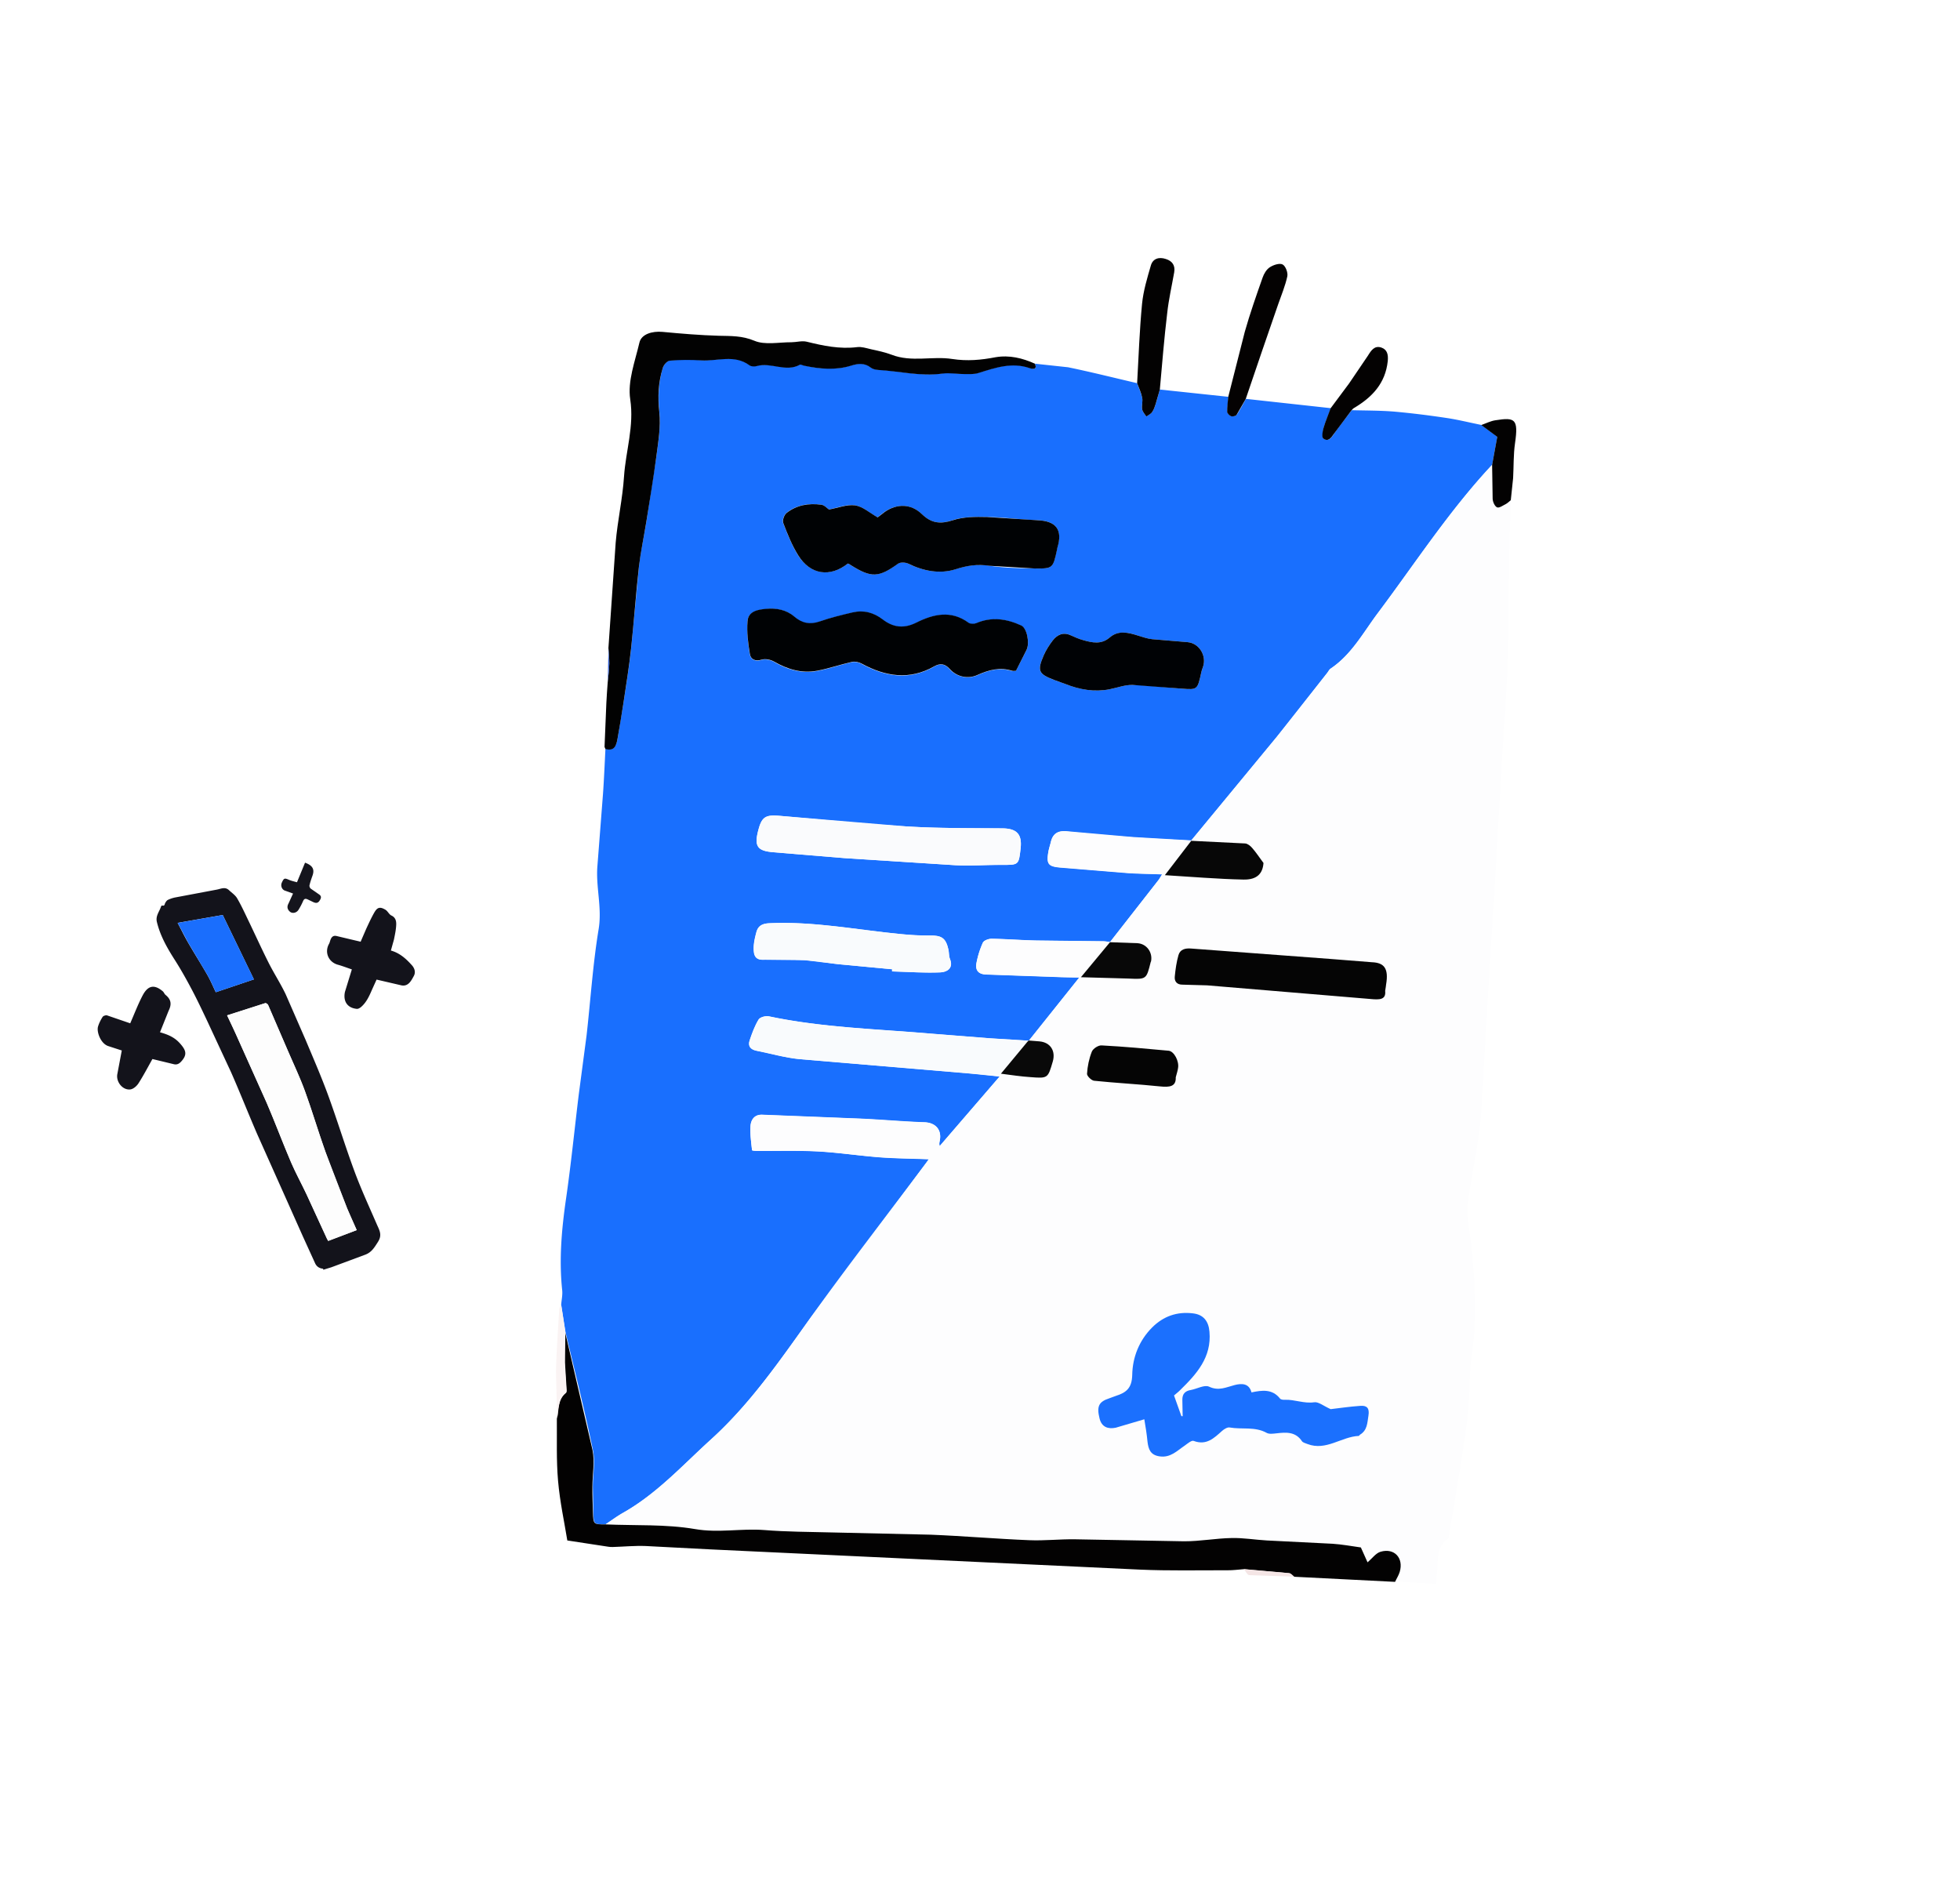 <svg width="377" height="361" viewBox="0 0 377 361" fill="none" xmlns="http://www.w3.org/2000/svg"><g filter="url(#A)"><rect x="64.429" y="95.344" width="176.624" height="211.385" rx="6" transform="rotate(349.493 64.429 95.344)" fill="#fff"/></g><g filter="url(#B)"><rect x="87.872" y="76.408" width="176.624" height="211.385" rx="6" transform="rotate(354.986 87.872 76.408)" fill="#fff"/></g><g clip-path="url(#C)"><path d="M199.06 69.95l6.378.688c4.446.916 8.841 2.026 13.285 3.06.341.952.752 1.862.974 2.812.135.719-.134 1.508.001 2.227.076.495.529.913.793 1.369.374-.287.843-.488 1.12-.86.327-.447.509-1.022.685-1.569.298-.9.514-1.822.793-2.757l13.192 1.403c-.077.959-.217 1.931-.203 2.885.009.299.427.737.732.818.297.109.925-.021 1.075-.248.648-.985 1.193-2.028 1.765-3.063l16.325 1.791c-.451 1.246-.984 2.469-1.358 3.765-.177.665-.382 1.769-.066 2.031.901.744 1.497-.047 2.038-.853 1.067-1.556 2.266-3.048 3.409-4.555 2.712.069 5.447.054 8.151.269 3.363.301 6.724.721 10.064 1.223 2.256.333 4.481.896 6.708 1.34l3.076 2.273-.986 5.378c-8.253 8.817-14.807 18.947-22.029 28.572-2.77 3.716-5.018 7.927-9.032 10.628-.288.191-.44.537-.667.832l-9.718 12.316-16.472 19.958.042-.048-11.255-.65-12.501-1.1c-1.786-.208-2.851.34-3.253 2.073-.142.645-.36 1.24-.474 1.893-.376 2.304-.056 2.775 2.237 2.97l13.045 1.066c2.099.143 4.228.175 6.613.246-.406.634-.535.897-.712 1.117l-9.316 11.918-.028-.008c-.466-.035-.944-.132-1.39-.132l-12.696-.143c-2.894-.057-5.771-.289-8.637-.339-.592-.009-1.508.311-1.717.761a17.1 17.1 0 0 0-1.243 4.003c-.228 1.304.4 2.065 1.903 2.109l14.41.509c1.057.044 2.121.06 3.485.067l-9.66 12.094-.022.083-.083-.022-7.39-.453-11.426-.903c-10.389-.894-20.857-1.156-31.115-3.322-.618-.134-1.68.177-1.972.604-.742 1.227-1.257 2.604-1.716 3.996-.386 1.114.182 1.77 1.333 2.017 2.769.529 5.491 1.342 8.298 1.614l32.662 2.754c1.946.162 3.849.371 5.78.588l-11.551 13.401c-.146-.454-.037-.752.016-1.064.415-2.116-.866-3.436-2.925-3.509-4.124-.118-8.238-.5-12.34-.701l-18.887-.751c-1.53-.051-2.165.997-2.253 2.22-.079 1.523.134 3.064.292 4.59.006.09.645.142.972.14 3.883.024 7.774-.099 11.64.099 3.984.199 7.976.816 11.958 1.134 3.086.227 6.168.246 9.43.371-.285.4-.434.627-.612.847L155.9 253.462c-5.9 8.226-11.585 16.539-19.141 23.404-5.439 4.935-10.407 10.441-16.905 14.114-1.159.671-2.228 1.455-3.346 2.197-2.317.007-2.317.007-2.379-2.325l-.101-4.866c.008-2.372.484-4.828.017-7.09-1.569-7.601-3.48-15.145-5.273-22.687l-.833-5.238c.07-.931.286-1.853.202-2.766-.641-5.959-.106-11.872.755-17.788.949-6.575 1.605-13.168 2.407-19.753l1.524-11.527c.77-6.801 1.201-13.662 2.319-20.429.689-4.151-.574-8.108-.234-12.174l1.072-13.844c.203-2.885.323-5.792.472-8.691 1.794.507 2.119-.713 2.347-2.017l1.118-6.768c.527-3.541 1.109-7.067 1.489-10.616l1.503-15.689c.315-2.856.942-5.657 1.402-8.503l1.944-12.663c.363-2.813.866-5.707.574-8.515-.29-2.927-.171-5.715.65-8.465.182-.575.877-1.399 1.365-1.448 2.006-.178 4.052-.168 6.04-.055 3.094.2 6.378-1.212 9.303.961.323.234.97.258 1.389.132 2.733-.787 5.583 1.218 8.291-.258.176-.102.562.12.839.194 3.004.651 5.992.911 8.998-.01 1.321-.391 2.618-.58 3.841.399.344.27.871.41 1.344.417 4.123.236 8.17 1.313 12.368.709 1.415-.187 2.914.093 4.368.094.863-.008 1.767.055 2.578-.205 3.237-1.009 6.448-2.143 9.922-.922.477.216 1.449.356.931-.821zm-35.962 38.431l.566.328c3.915 2.467 5.336 2.37 9.043-.295.443-.327 1.437-.27 1.99-.005 2.915 1.429 6.051 2.026 9.064 1.077 2.21-.719 4.218-1.015 6.502-.675 2.889.413 5.838.485 8.767.522 3.492.039 3.479-.024 4.264-3.644.03-.111.032-.229.061-.34 1.068-3.456-.228-5.167-3.844-5.298-3.234-.118-6.442-.556-9.691-.619-2.184-.047-4.529-.047-6.578.624-2.37.765-4.107.599-5.924-1.161-2.078-2.007-4.763-2.069-7.154-.449-.583.409-1.119.86-1.379 1.058-1.573-.894-2.884-2.103-4.342-2.313-1.569-.239-3.271.466-5.022.801-.276-.192-.843-.848-1.475-.927-2.41-.315-4.76.04-6.69 1.604-.451.355-.822 1.414-.628 1.911.831 2.121 1.675 4.305 2.884 6.23 2.366 3.716 6.136 4.274 9.586 1.571zm32.33 20.624l1.993-3.922c.702-1.297.14-4.207-.972-4.711-2.847-1.351-5.707-1.756-8.726-.452-.399.161-1.116.178-1.432-.084-3.352-2.465-6.766-1.682-10.054-.034-2.363 1.182-4.412.964-6.435-.584-1.747-1.355-3.687-1.871-5.838-1.375-2.123.504-4.273 1-6.309 1.735-1.896.653-3.45.358-4.912-.951-1.511-1.352-3.447-1.659-5.336-1.479-1.491.137-3.512.371-3.641 2.415-.135 2.072.104 4.184.449 6.234.185 1.089 1.056 1.498 2.314 1.121.678-.206 1.691.004 2.36.39 2.573 1.486 5.295 2.3 8.261 1.753 2.247-.411 4.443-1.192 6.684-1.694.573-.145 1.357.034 1.902.328 4.562 2.49 9.206 3.221 13.929.53 1.221-.685 2.096-.511 2.965.462 1.492 1.644 3.672 1.927 5.318 1.208 2.291-1.024 4.366-1.57 6.748-.817.229.031.488-.048.732-.073zm-49.596 30.766c-.776 3.029-.15 3.908 2.992 4.15l13.593 1.124 21.307 1.365c2.954.163 5.957-.077 8.921-.06 3.291.015 3.311.05 3.666-3.18.313-2.737-.763-3.825-3.518-3.846-6.13-.057-12.261.003-18.337-.367-8.182-.485-16.359-1.325-24.538-2.047-2.696-.242-3.413.22-4.086 2.861zm85.254-30.569c.007-.027.168-.519.328-1.011.686-2.132-.795-4.486-2.97-4.679l-6.852-.576c-.924-.098-1.817-.424-2.696-.688-1.891-.592-3.784-1.066-5.475.384-1.58 1.361-3.293.994-5.032.501-.859-.228-1.682-.596-2.476-.956-1.431-.647-2.56-.087-3.411.993-.681.887-1.294 1.852-1.741 2.861-1.305 3.007-1.014 3.589 2.03 4.755.726.283 1.439.502 2.166.785 2.746 1.057 5.522 1.558 8.46 1.004 1.472-.291 2.963-.874 4.438-.838 3.158.069 6.318.464 9.487.714 2.995.233 3.003.205 3.744-3.249zM171.6 186.427c-.01.146-.011.264-.021.41 3.096.082 6.209.316 9.273.182 1.197-.038 2.592-.706 1.848-2.596-.214-.532-.163-1.171-.28-1.736-.494-2.269-1.28-2.775-3.542-2.754-1.879.035-3.749-.077-5.625-.279-8.428-.788-16.794-2.48-25.331-2.08-1.358.084-2.13.531-2.455 1.751-.273 1.026-.525 2.087-.506 3.131-.003 1.127.189 2.187 1.895 2.136 2.611-.106 5.276-.08 7.903.085 2.162.13 4.313.524 6.446.765l10.395.985z" fill="#196ffe"/><path d="M229.114 161.716l16.472-19.958c3.303-4.048 6.483-8.189 9.718-12.315.22-.268.379-.642.667-.832 4.014-2.702 6.234-6.92 9.032-10.628 7.222-9.626 13.776-19.756 22.029-28.573.016 2.171-.031 4.355.103 6.528.019.599.41 1.474.866 1.655.429.173 1.168-.372 1.722-.67.344-.176.598-.464.901-.71l-.271 7.379-.286 22.157c-.24 7.15-.807 14.301-1.228 21.462l-1.36 23.742-.988 15.648-1.618 27.947c-.488 5.629-1.818 11.183-2.508 16.787-.268 2.126.171 4.38.423 6.554.882 7.508 1.465 15.025.314 22.585-.532 3.45-.322 7.009-.66 10.511-.399 3.841-1.006 7.687-1.607 11.505l-2.088 12.535c-.061.34-.068.813-.286.963-2.258 1.566-1.807 4.002-2.035 6.197l-.232 2.432-7.814-.417c.315-.629.714-1.235.891-1.9.771-2.675-1.071-4.679-3.685-3.89-.901.265-1.577 1.243-2.501 2.036l-1.286-2.865c-1.888-.266-3.671-.592-5.451-.709l-12.654-.636c-2.253-.125-4.522-.521-6.764-.464-3.041.052-6.105.632-9.131.628l-20.974-.386c-2.928-.038-5.898.3-8.832.173-6.314-.256-12.61-.803-18.925-1.058-6.341-.263-12.687-.289-19.031-.433-4.333-.115-8.696-.118-12.998-.461-4.42-.345-8.797.598-13.308-.187-5.622-.961-11.457-.674-17.215-.9 1.118-.741 2.195-1.553 3.345-2.197 6.499-3.673 11.467-9.179 16.906-14.113 7.549-6.838 13.269-15.171 19.14-23.404 7.179-10.023 14.758-19.762 22.136-29.642.178-.22.327-.448.611-.847-3.289-.133-6.371-.152-9.429-.372-3.99-.29-7.954-.899-11.958-1.134-3.866-.197-7.758-.075-11.64-.099-.327.002-.966-.049-.972-.14-.158-1.526-.399-3.074-.293-4.589.061-1.231.724-2.272 2.254-2.221l18.887.751c4.11.174 8.223.556 12.34.701 2.059.073 3.34 1.394 2.925 3.51-.053.312-.162.609-.016 1.064l11.551-13.401c.08-.187.187-.366.266-.553 1.924.245 3.833.545 5.751.699 3.315.259 3.322.231 4.234-2.97.608-2.064-.439-3.708-2.523-3.907l-2.092-.17 9.66-12.094-3.485-.067-14.41-.509c-1.502-.044-2.103-.797-1.903-2.109a17.08 17.08 0 0 1 1.244-4.004c.208-.449 1.124-.769 1.716-.76 2.866.05 5.743.282 8.637.339l12.696.143c.473.007.932.07 1.39.132l-5.571 6.77 9.104.256c3.491.157 3.483.184 4.313-3.157.015-.055.057-.103.072-.159.339-1.72-.854-3.374-2.605-3.483s-3.526-.137-5.293-.192l9.316-11.918c.178-.22.307-.482.713-1.116-2.378-.099-4.514-.103-6.614-.246l-13.044-1.067c-2.258-.215-2.606-.693-2.238-2.97.107-.624.305-1.255.474-1.892.41-1.761 1.468-2.281 3.253-2.073 4.154.452 8.338.793 12.501 1.1 3.754.286 7.516.426 11.256.65l-5.089 6.631c5.2.315 10.162.744 15.121.847 2.658.054 3.714-1.238 3.848-3.191-.901-1.19-1.472-2.054-2.149-2.858-.342-.388-.899-.862-1.364-.897-3.441-.233-6.911-.355-10.374-.505zm-9.006 111.266c.215 1.422.478 2.887.631 4.323.172 1.471.559 2.583 2.302 2.839 2.11.324 3.37-1.062 4.853-2.063.549-.388 1.324-1.072 1.725-.906 2.457.92 3.912-.533 5.471-1.929.388-.342.999-.743 1.45-.653 2.345.446 4.86-.191 7.117 1.033.489.279 1.291.166 1.905.091 1.868-.215 3.651-.334 4.883 1.507.19.289.696.394 1.07.552 3.584 1.37 6.492-1.419 9.855-1.563.091-.005.143-.199.24-.233 1.412-.841 1.398-2.24 1.628-3.663s-.304-1.981-1.516-1.888c-2.118.149-4.244.444-5.75.637-1.355-.598-2.344-1.455-3.181-1.321-1.953.311-3.722-.515-5.601-.481-.327.002-.793-.033-.95-.223-1.509-1.916-3.49-1.611-5.5-1.196-.466-1.817-1.935-1.762-3.214-1.42-1.655.421-3.08 1.199-4.952.315-.871-.41-2.31.425-3.496.643-1.116.178-1.661.775-1.636 1.91l.057 3.132c-.09.006-.153.019-.236-.003l-1.429-4.002c-.065.131-.05.076-.007.028.387-.343.803-.677 1.198-1.047 3.164-3.076 6.065-6.282 5.632-11.236-.171-2.034-1.175-3.281-3.217-3.528-3.029-.331-5.638.549-7.821 2.728-2.515 2.537-3.753 5.74-3.818 9.107-.052 2.539-1.144 3.406-3.122 4.037-.455.146-.889.328-1.316.481-1.978.631-2.416 1.495-1.853 3.841.413 1.683 1.666 2.106 3.111 1.807 1.641-.365 3.257-.973 5.487-1.656zm46.325-82.397c.129-.707.168-.964.199-1.193.499-3.103-.396-4.202-2.718-4.286-2.643-.109-5.289-.428-7.937-.628l-26.836-2.005c-1.132-.093-2.117.149-2.44 1.251-.389 1.351-.612 2.746-.716 4.143-.07.931.422 1.537 1.486 1.553 1.573.003 3.18-.015 4.744.134l31.39 2.624c1.717.13 2.997.115 2.828-1.593zm-40.281 16.621c.229-.859.374-1.295.472-1.774.229-1.305-.737-3.254-1.807-3.36l-12.878-1.022c-.64-.052-1.652.629-1.89 1.189-.535 1.342-.808 2.813-.927 4.265-.027.438.843 1.293 1.364 1.343 4.217.439 8.466.649 12.683 1.089 1.785.207 3.067.074 2.983-1.73z" fill="#fdfdfe"/><path d="M116.474 293.196c5.75.254 11.593-.061 17.215.9 4.511.785 8.888-.158 13.308.187 4.329.351 8.664.346 12.998.461l19.031.433c6.314.255 12.61.802 18.924 1.058 2.935.127 5.876-.218 8.833-.173l20.973.386c3.054.011 6.09-.576 9.132-.628 2.241-.057 4.51.339 6.763.464l12.654.636c1.78.117 3.563.443 5.452.709.398.847.814 1.849 1.286 2.865.923-.793 1.599-1.771 2.501-2.036 2.642-.781 4.49 1.195 3.684 3.89-.204.658-.603 1.264-.891 1.9l-19.42-.982c-.323-.235-.63-.643-.977-.676l-8.728-.779c-1.031.082-2.077.219-3.114.211-5.636-.016-11.253.122-16.885-.13l-82.557-3.889-12.473-.648c-2.086-.08-4.218.125-6.314.19-.299.01-.591-.008-.876-.055l-7.872-1.204c-.56-3.473-1.433-7.446-1.782-11.487-.344-3.95-.193-7.977-.23-11.964.367-1.714.111-3.652 1.703-4.95.112-.089.151-.346.132-.499-.091-1.776-.273-3.546-.329-5.342-.048-1.942.031-3.91.074-5.858l5.273 22.687c.467 2.262-.009 4.718-.016 7.09-.018 1.628.055 3.251.1 4.866.083 2.367.083 2.367 2.428 2.367z" fill="#030202"/><path d="M199.061 69.951c.518 1.177-.454 1.037-.946.876-3.474-1.221-6.685-.087-9.922.922-.811.259-1.715.197-2.578.205-1.454-.001-2.953-.281-4.368-.094-4.191.577-8.245-.472-12.368-.708-.466-.035-1-.147-1.344-.417-1.223-.979-2.513-.817-3.841-.399-3.006.922-5.987.633-8.998.01-.284-.046-.663-.295-.839-.194-2.715 1.504-5.558-.529-8.291.258-.419.126-1.066.102-1.389-.132-2.925-2.173-6.21-.762-9.303-.961-2.016-.121-4.034-.124-6.04.055-.516.041-1.203.838-1.365 1.448-.856 2.77-.967 5.531-.65 8.465.299 2.781-.204 5.675-.574 8.515-.557 4.215-1.268 8.449-1.944 12.663-.461 2.846-1.06 5.655-1.402 8.503-.586 5.216-.944 10.464-1.503 15.689-.38 3.549-.962 7.075-1.489 10.616-.333 2.257-.729 4.526-1.118 6.768-.228 1.304-.553 2.524-2.347 2.017l.02.035-.181-.434.35-8.456c.055-1.321.172-2.656.262-3.997.108-1.188.279-2.389.305-3.6.021-.974-.11-1.929-.172-2.925l1.399-20.318c.364-4.267 1.331-8.462 1.604-12.723.332-4.928 1.976-9.656 1.192-14.852-.532-3.466.931-7.292 1.771-10.898.365-1.595 2.407-2.239 4.436-2.055 3.62.34 7.22.645 10.844.748 2.33.056 4.488-.023 6.811.952 2.054.873 4.735.28 7.135.296.981-.006 2.016-.325 2.938-.109 3.203.793 6.379 1.46 9.726 1.044.829-.106 1.729.193 2.596.394 1.345.299 2.726.577 4.02 1.07 3.846 1.498 7.838.216 11.684.823 2.881.44 5.529.195 8.313-.341 2.644-.454 5.182.162 7.566 1.241z" fill="#020202"/><path d="M223.089 74.918l-.793 2.757c-.175.547-.358 1.122-.684 1.569-.25.379-.719.581-1.12.86-.292-.464-.717-.874-.793-1.369-.135-.719.141-1.536-.001-2.227-.188-.97-.626-1.888-.974-2.812.286-5.089.46-10.208.947-15.273.246-2.487.986-4.932 1.691-7.357.389-1.351 1.577-1.688 2.885-1.251 1.261.395 1.832 1.259 1.604 2.564-.457 2.609-1.06 5.21-1.343 7.836-.589 4.89-.976 9.803-1.419 14.702z" fill="#030202"/><path d="M239.615 76.735l-1.765 3.063c-.149.227-.75.364-1.075.248-.297-.109-.715-.547-.732-.818-.014-.954.126-1.925.204-2.885l3.188-12.539c.992-3.506 2.206-6.953 3.42-10.4.262-.761.747-1.582 1.394-2.004.682-.442 1.857-.842 2.457-.534.573.301 1.062 1.589.905 2.289-.396 1.824-1.132 3.587-1.751 5.352l-3.114 9.026-3.131 9.2zm20.348 2.179l-3.409 4.555c-.541.806-1.13 1.569-2.038.853-.316-.262-.139-1.373.066-2.031.367-1.268.9-2.491 1.358-3.765l3.558-4.782 3.615-5.331c.628-1.02 1.276-2.006 2.585-1.568 1.142.393 1.357 1.37 1.233 2.614-.454 4.272-3.006 6.948-6.46 8.997-.204.094-.346.294-.508.459z" fill="#040202"/><path d="M290.596 96.206c-.303.246-.585.527-.901.71-.582.29-1.321.836-1.722.67-.456-.181-.847-1.057-.866-1.655l-.103-6.528.986-5.378-3.076-2.273c.916-.32 1.814-.794 2.769-.925 3.718-.584 4.402-.254 3.733 4.377-.326 2.229-.249 4.505-.373 6.758l-.447 4.245z" fill="#030202"/><path d="M108.745 256.201l-.075 5.858.33 5.342c.011.181-.02.41-.133.499-1.619 1.29-1.336 3.236-1.702 4.949l-.225-9.084c.081-3.985.406-7.995.633-11.972.018-.292.238-.56.374-.85l.798 5.258z" fill="#faf3f3"/><path d="M239.246 301.792l8.728.779c.348.033.655.441.978.675l-8.679-.29c-.348-.034-.692-.748-1.027-1.164z" fill="#f4e5e5"/><path d="M117.033 124.65l.172 2.925c-.025 1.211-.189 2.384-.305 3.6l.133-6.525z" fill="#3562d4"/><path d="M116.295 143.6l.181.434c-.053-.133-.135-.274-.181-.434z" fill="#196ffe"/><path d="M163.098 108.381c-3.458 2.731-7.228 2.174-9.558-1.563-1.21-1.925-2.061-4.081-2.884-6.23-.194-.497.176-1.556.627-1.911 1.958-1.557 4.28-1.919 6.69-1.604.632.079 1.193.762 1.475.927 1.745-.308 3.446-1.013 5.022-.801 1.458.21 2.797 1.427 4.342 2.313l1.38-1.058c2.362-1.627 5.055-1.594 7.153.449 1.818 1.76 3.555 1.926 5.925 1.161 2.049-.671 4.366-.678 6.578-.624l9.69.619c3.617.131 4.913 1.842 3.845 5.298-.03.111-.031.229-.061.34-.785 3.62-.8 3.676-4.265 3.644l-8.766-.522c-2.312-.348-4.293-.044-6.502.675-3.014.949-6.15.352-9.064-1.076-.553-.266-1.547-.323-1.991.004-3.707 2.665-5.128 2.762-9.043.295-.227-.149-.406-.256-.593-.336zm32.33 20.625c-.244.024-.495.076-.717.017-2.382-.753-4.457-.207-6.748.816-1.653.748-3.834.464-5.319-1.207-.876-.946-1.743-1.147-2.964-.462-4.723 2.691-9.367 1.96-13.929-.531-.545-.293-1.301-.465-1.902-.328-2.241.502-4.438 1.283-6.684 1.695-2.938.554-5.66-.259-8.261-1.753-.669-.386-1.654-.589-2.36-.39-1.293.398-2.157-.04-2.314-1.121-.345-2.051-.612-4.17-.449-6.234.128-2.044 2.15-2.278 3.641-2.415 1.853-.16 3.79.147 5.335 1.479 1.47 1.281 3.017 1.604 4.912.95 2.064-.727 4.187-1.231 6.31-1.734 2.151-.497 4.091.02 5.838 1.375 2.022 1.547 4.072 1.766 6.434.584 3.289-1.648 6.703-2.432 10.055.033.323.235 1.033.246 1.432.085 2.983-1.284 5.872-.872 8.725.451 1.078.525 1.647 3.407.973 4.712l-2.008 3.978z" fill="#000204"/><path d="M192.526 206.512l-.266.552-5.78-.588-32.662-2.754c-2.779-.265-5.537-1.058-8.298-1.614-1.158-.22-1.726-.875-1.333-2.017.452-1.364.974-2.769 1.716-3.996.272-.462 1.354-.738 1.972-.604 10.258 2.166 20.726 2.428 31.115 3.322l11.426.903 7.39.453-5.28 6.343z" fill="#f9fbfd"/><path d="M145.832 159.771c.673-2.641 1.383-3.076 4.086-2.861l24.539 2.047c6.103.378 12.235.317 18.336.367 2.755.021 3.831 1.109 3.519 3.846-.355 3.23-.376 3.195-3.667 3.18-2.964-.017-5.966.223-8.921.06l-21.306-1.365-13.594-1.124c-3.141-.242-3.768-1.121-2.992-4.15z" fill="#fafbfd"/><path d="M231.086 129.202c-.748 3.482-.748 3.482-3.743 3.249l-9.488-.714c-1.474-.036-2.965.547-4.438.838-2.91.561-5.72.081-8.46-1.004l-2.166-.785c-3.044-1.166-3.334-1.748-2.029-4.755.446-1.009 1.059-1.974 1.741-2.861.851-1.08 1.98-1.64 3.41-.993.795.36 1.617.728 2.477.956 1.711.485 3.452.86 5.031-.501 1.699-1.478 3.585-.976 5.475-.384.88.264 1.773.59 2.697.688l6.852.576c2.175.193 3.656 2.547 2.97 4.679-.188.485-.321.984-.329 1.011z" fill="#000205"/><path d="M171.6 186.426l-10.367-.977-6.446-.766-7.903-.084c-1.685.086-1.87-1.002-1.895-2.137-.019-1.044.233-2.105.506-3.131.297-1.227 1.077-1.702 2.455-1.751 8.544-.428 16.883 1.257 25.332 2.08 1.883.175 3.753.286 5.625.28 2.234-.029 3.047.484 3.541 2.753.117.565.066 1.205.28 1.737.752 1.862-.643 2.53-1.848 2.595-3.091.128-6.177-.1-9.272-.181-.047-.161-.01-.3-.008-.418z" fill="#f9fbfd"/><path d="M229.113 161.716l10.402.512c.466.035 1.029.481 1.364.897.684.776 1.276 1.675 2.149 2.858-.141 1.98-1.19 3.245-3.848 3.191-4.959-.103-9.921-.532-15.121-.847l5.089-6.631c-.02-.035-.035.02-.035.02z" fill="#070707"/><path d="M213.504 181.221l5.292.191c1.752.11 2.945 1.763 2.606 3.483-.015.056-.057.104-.072.159-.83 3.342-.822 3.314-4.313 3.157l-9.105-.256 5.592-6.734z" fill="#080808"/><path d="M192.526 206.51l5.245-6.322.083.022.022-.083 2.092.171c2.084.198 3.131 1.842 2.522 3.906-.931 3.166-.918 3.229-4.233 2.97-1.898-.119-3.807-.419-5.731-.664z" fill="#090909"/><path d="M220.108 272.981l-5.508 1.622c-1.444.298-2.705-.097-3.11-1.808-.571-2.319-.133-3.182 1.853-3.841l1.315-.481c1.979-.631 3.07-1.498 3.123-4.037.064-3.367 1.303-6.57 3.818-9.107 2.183-2.179 4.799-3.086 7.82-2.727 2.05.218 3.046 1.493 3.217 3.527.441 4.926-2.46 8.132-5.631 11.236-.368.377-.811.705-1.199 1.047-.035.02-.05.076.007-.028l1.429 4.002c.091-.006.154-.019.237.003l-.057-3.132c-.025-1.134.52-1.732 1.636-1.91 1.186-.218 2.625-1.052 3.495-.643 1.873.884 3.297.106 4.953-.315 1.271-.314 2.747-.396 3.214 1.42 2.01-.415 3.991-.719 5.5 1.196.157.19.615.253.949.223 1.887-.062 3.656.765 5.601.481.837-.133 1.827.724 3.181 1.321 1.499-.165 3.605-.495 5.75-.636 1.24-.086 1.747.464 1.517 1.887s-.217 2.822-1.628 3.664c-.105.061-.157.255-.24.233-3.335.151-6.272 2.932-9.856 1.563-.373-.159-.879-.264-1.07-.552-1.232-1.842-3.015-1.723-4.883-1.507-.641.066-1.415.187-1.905-.092-2.249-1.251-4.764-.614-7.117-1.033-.423-.083-1.062.311-1.45.653-1.559 1.396-3.014 2.85-5.47 1.929-.401-.166-1.177.518-1.726.906-1.483 1.001-2.742 2.387-4.853 2.063-1.742-.256-2.129-1.368-2.302-2.839-.132-1.4-.367-2.858-.61-4.288z" fill="#1b70fe"/><path d="M266.433 190.585c.19 1.742-1.111 1.723-2.848 1.557l-31.391-2.623-4.744-.134c-1.071.011-1.584-.63-1.486-1.554.132-1.389.335-2.82.716-4.143.323-1.101 1.308-1.344 2.441-1.25l26.835 2.005 7.937.628c2.351.091 3.245 1.19 2.719 4.285-.011.264-.07.486-.179 1.229zm-40.281 16.621c.085 1.803-1.198 1.937-3.018 1.75-4.217-.44-8.465-.65-12.682-1.089-.521-.05-1.392-.905-1.365-1.343.084-1.432.392-2.923.927-4.265.246-.588 1.251-1.241 1.89-1.189 4.304.225 8.591.623 12.878 1.022 1.07.107 2.064 2.063 1.807 3.36-.062.459-.208.895-.437 1.754z" fill="#050505"/></g><path d="M62.196 244.217l1.537-.472 6.476-2.407c1.264-.45 1.825-1.431 2.501-2.496.862-1.34.238-2.274-.241-3.38-1.455-3.359-2.995-6.686-4.268-10.122-1.805-4.865-3.315-9.842-5.1-14.721-1.309-3.574-2.835-7.07-4.306-10.579l-3.852-8.822c-.986-2.064-2.245-3.995-3.277-6.044-1.343-2.667-2.577-5.395-3.878-8.095-.699-1.452-1.368-2.923-2.179-4.307-.355-.611-1.021-1.045-1.556-1.552-.752-.723-1.58-.255-2.364-.113l-7.962 1.5a5.92 5.92 0 0 0-1.425.473c-.223.103-.387.357-.519.585-.134.236-.082.637-.558.498-.057-.014-.209.079-.233.143-.298.999-1.107 1.826-.814 3.026.644 2.665 1.967 4.982 3.42 7.261 1.164 1.822 2.225 3.714 3.238 5.629 1.05 1.976 2.009 4.008 2.969 6.032l4.645 9.986c1.739 3.944 3.314 7.961 5.032 11.917l5.682 12.71 3.069 6.884 2.371 5.207c.301.659.818.989 1.534 1.064a1.65 1.65 0 0 1 .057.195zm.937-5.544c-.104-.18-.199-.323-.274-.479l-3.871-8.413c-.99-2.117-2.125-4.173-3.048-6.318-1.615-3.776-3.047-7.629-4.672-11.399l-5.976-13.324c-.508-1.131-1.047-2.243-1.615-3.448l7.334-2.349c.14-.045.483.183.554.356l3.819 8.849c1.1 2.566 2.304 5.088 3.256 7.696 1.412 3.867 2.571 7.819 3.954 11.696 1.295 3.631 2.733 7.21 4.142 10.799.577 1.458 1.26 2.871 1.871 4.26l-5.474 2.074zM42.841 175.99l5.993 12.379-7.329 2.471c-.524-1.1-1.004-2.241-1.613-3.31-1.19-2.078-2.472-4.092-3.672-6.164-.699-1.202-1.314-2.462-2.052-3.863l8.672-1.513zm-19.416 26.058l-.863 4.577c-.258 1.484 1.051 3.098 2.511 2.91.57-.072 1.213-.636 1.551-1.151.986-1.535 1.831-3.165 2.695-4.694l4.016.971c.687.198 1.128-.06 1.526-.5 1.205-1.328.936-2.16-.265-3.499-1.051-1.173-2.293-1.684-3.822-2.117l1.655-4.13c.615-1.243.515-2.165-.586-3.057-.224-.182-.318-.515-.534-.696-1.568-1.322-2.813-1.204-3.861.774-.915 1.743-1.614 3.596-2.402 5.386l-4.446-1.523c-.241-.074-.728.086-.862.287-.372.585-.697 1.225-.889 1.887-.287 1.028.53 3.294 2.02 3.743l2.556.832zm49.01-13.638l4.827 1.121c1.288.211 1.825-.887 2.326-1.796.409-.74.16-1.507-.367-2.09-1.098-1.227-2.311-2.336-4.034-2.823l.59-2.121c.193-.956.403-1.915.435-2.883.019-.661-.118-1.358-.927-1.731-.451-.211-.698-.839-1.144-1.109-1.044-.62-1.558-.491-2.149.542-.577 1.011-1.064 2.078-1.556 3.135l-1.071 2.474-4.6-1.093c-.66-.166-.992.178-1.201.733-.095.253-.145.535-.278.771-.912 1.622-.108 3.505 1.697 4.011.907.251 1.791.599 2.695.9l-1.328 4.32c-.373 1.75.397 3.089 2.287 3.271.253.025.575-.166.788-.339 1.059-.897 1.603-2.132 2.14-3.376l.87-1.917z" fill="#13131b"/><path d="M58.674 165.924l-1.551 3.766c-.501-.144-1.044-.256-1.537-.468-.862-.369-.98-.345-1.383.552-.258.577.003 1.295.572 1.517l1.591.568-.886 1.947c-.337.619-.184 1.139.281 1.543.488.418 1.264.24 1.644-.343a12.02 12.02 0 0 0 .899-1.712c.19-.438.444-.49.821-.331l1.139.547c.483.218.885.236 1.221-.306.304-.48.4-.846-.147-1.2l-1.571-1.09c-.16-.124-.282-.447-.238-.635.137-.614.348-1.212.557-1.801.464-1.262.08-2.009-1.413-2.554z" fill="#15151d"/><path d="M63.133 238.674l5.484-2.081-1.871-4.26-4.142-10.799c-1.384-3.876-2.55-7.831-3.954-11.695-.949-2.617-2.162-5.141-3.256-7.697l-3.819-8.849c-.08-.174-.414-.4-.554-.356l-7.334 2.349 1.615 3.449 5.976 13.323c1.625 3.77 3.057 7.624 4.672 11.4.913 2.151 2.05 4.199 3.048 6.318l3.871 8.412c.065.163.169.308.264.486z" fill="#fdfdfd"/><path d="M42.842 175.991l-8.664 1.515 2.052 3.863 3.672 6.163c.609 1.069 1.081 2.208 1.613 3.31l7.329-2.471-6.001-12.38z" fill="#1a6efd"/><defs><filter id="A" x="58.421" y="60.127" width="224.225" height="252.064" filterUnits="userSpaceOnUse" color-interpolation-filters="sRGB"><feFlood flood-opacity="0" result="A"/><feColorMatrix in="SourceAlpha" values="0 0 0 0 0 0 0 0 0 0 0 0 0 0 0 0 0 0 127 0" result="B"/><feOffset dy="3"/><feGaussianBlur stdDeviation="3.5"/><feComposite in2="B" operator="out"/><feColorMatrix values="0 0 0 0 0 0 0 0 0 0 0 0 0 0 0 0 0 0 0.1 0"/><feBlend in2="A"/><feBlend in="SourceGraphic"/></filter><filter id="B" x="81.373" y="57.473" width="207.421" height="239.01" filterUnits="userSpaceOnUse" color-interpolation-filters="sRGB"><feFlood flood-opacity="0" result="A"/><feColorMatrix in="SourceAlpha" values="0 0 0 0 0 0 0 0 0 0 0 0 0 0 0 0 0 0 127 0" result="B"/><feOffset dy="3"/><feGaussianBlur stdDeviation="3.5"/><feComposite in2="B" operator="out"/><feColorMatrix values="0 0 0 0 0 0 0 0 0 0 0 0 0 0 0 0 0 0 0.1 0"/><feBlend in2="A"/><feBlend in="SourceGraphic"/></filter><clipPath id="C"><path fill="#fff" transform="rotate(14.9 42.57 354.29)" d="M0 0h293.747v293.747H0z"/></clipPath></defs></svg>
